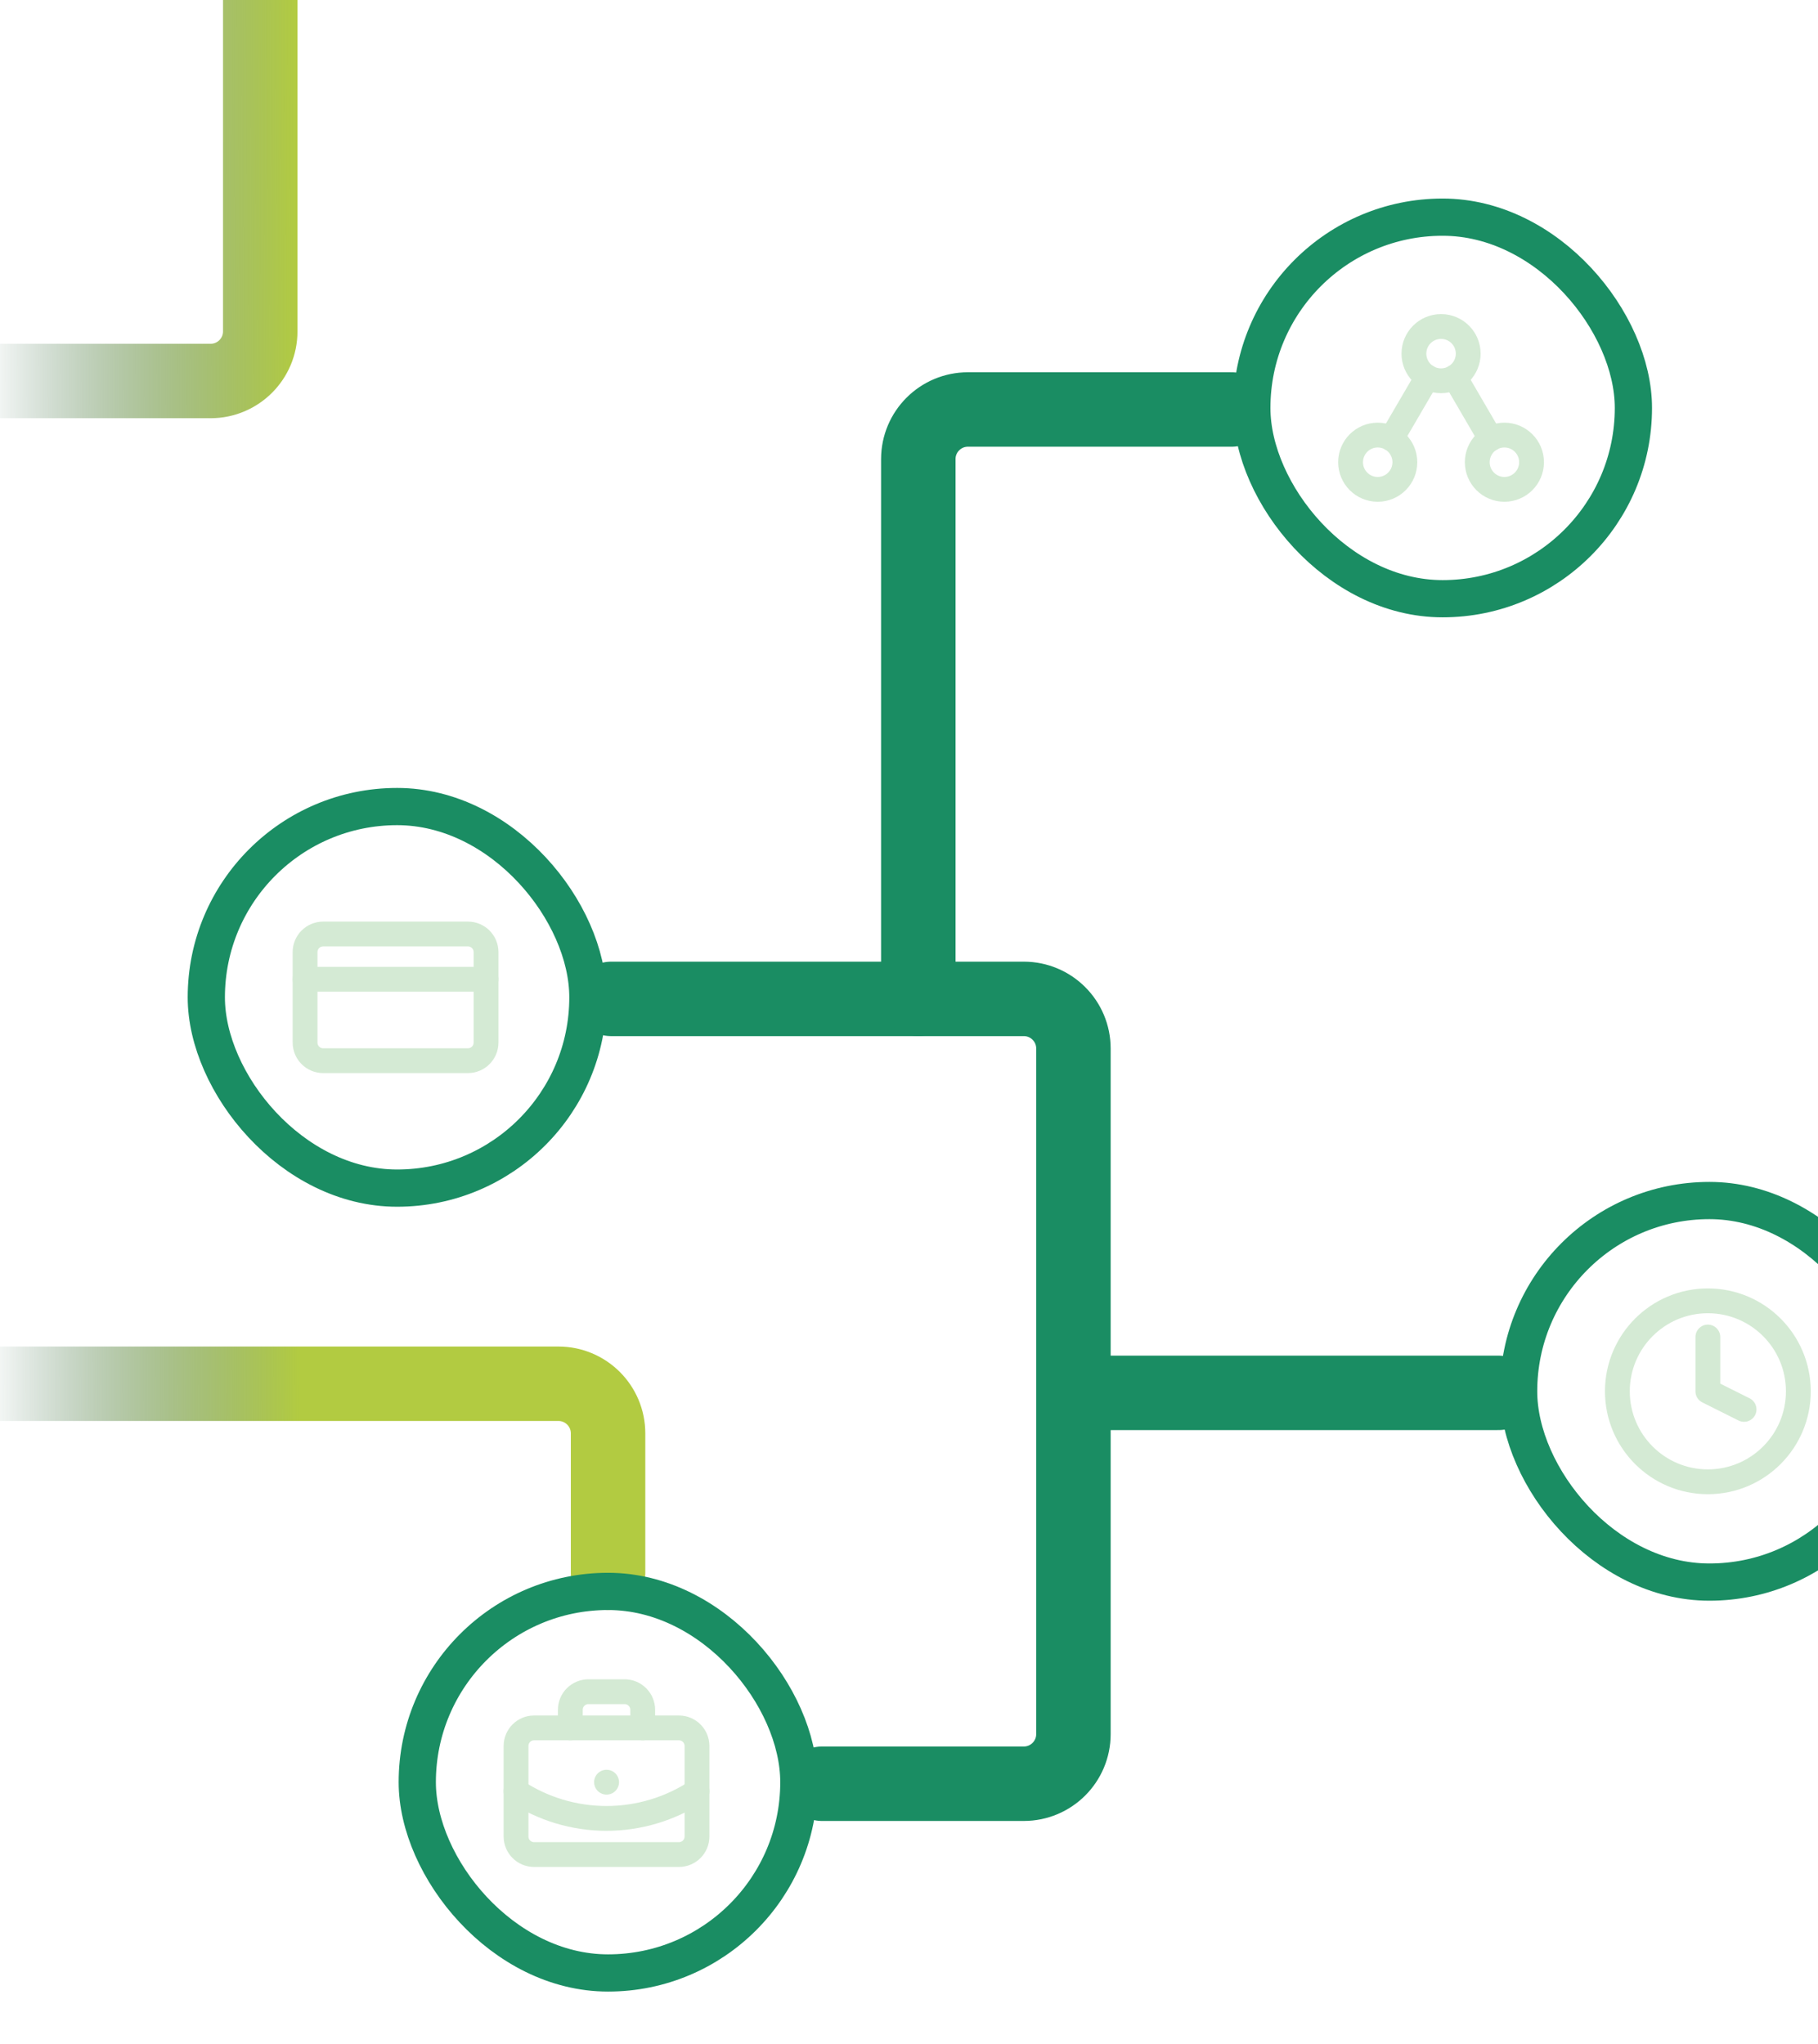 <svg width="586" height="659" viewBox="0 0 586 659" fill="none" xmlns="http://www.w3.org/2000/svg">
<g clip-path="url(#clip0_1003_62069)">
<path d="M197 322H330C338.837 322 346 329.163 346 338V559C346 567.837 338.837 575 330 575H264.948" stroke="#1A8D63" stroke-width="24" stroke-linecap="round"/>
<path d="M296 322V148C296 139.163 303.163 132 312 132H397" stroke="#1A8D63" stroke-width="24" stroke-linecap="round"/>
<path d="M346.5 449H483" stroke="#1A8D63" stroke-width="24" stroke-linecap="round"/>
<rect x="66.5" y="260" width="123" height="123" rx="61.5" stroke="#1A8D63" stroke-width="12"/>
<path d="M150.833 301.083H104.166C100.945 301.083 98.333 303.695 98.333 306.916V336.083C98.333 339.305 100.945 341.916 104.166 341.916H150.833C154.055 341.916 156.666 339.305 156.666 336.083V306.916C156.666 303.695 154.055 301.083 150.833 301.083Z" stroke="#D4EAD4" stroke-width="8" stroke-linecap="round" stroke-linejoin="round"/>
<path d="M98.333 315.667H156.666" stroke="#D4EAD4" stroke-width="8" stroke-linecap="round" stroke-linejoin="round"/>
<rect x="489.5" y="387" width="123" height="123" rx="61.5" stroke="#1A8D63" stroke-width="12"/>
<path d="M550.5 431V448.5L562.167 454.333" stroke="#D4EAD4" stroke-width="8" stroke-linecap="round" stroke-linejoin="round"/>
<path d="M550.5 477.666C566.608 477.666 579.666 464.608 579.666 448.5C579.666 432.391 566.608 419.333 550.5 419.333C534.391 419.333 521.333 432.391 521.333 448.5C521.333 464.608 534.391 477.666 550.5 477.666Z" stroke="#D4EAD4" stroke-width="8" stroke-linecap="round" stroke-linejoin="round"/>
<rect x="403.5" y="70" width="123" height="123" rx="61.5" stroke="#1A8D63" stroke-width="12"/>
<path d="M452.833 149C452.833 153.832 448.915 157.75 444.083 157.75C439.251 157.75 435.333 153.832 435.333 149C435.333 144.168 439.251 140.25 444.083 140.25C448.915 140.25 452.833 144.168 452.833 149Z" stroke="#D4EAD4" stroke-width="8" stroke-linecap="round" stroke-linejoin="round"/>
<path d="M473.25 114C473.25 118.832 469.332 122.75 464.5 122.75C459.668 122.75 455.75 118.832 455.75 114C455.75 109.168 459.668 105.25 464.5 105.25C469.332 105.25 473.25 109.168 473.25 114Z" stroke="#D4EAD4" stroke-width="8" stroke-linecap="round" stroke-linejoin="round"/>
<path d="M493.667 149C493.667 153.832 489.749 157.75 484.917 157.75C480.085 157.75 476.167 153.832 476.167 149C476.167 144.168 480.085 140.25 484.917 140.25C489.749 140.25 493.667 144.168 493.667 149Z" stroke="#D4EAD4" stroke-width="8" stroke-linecap="round" stroke-linejoin="round"/>
<path d="M468.904 121.554L480.513 141.475" stroke="#D4EAD4" stroke-width="8" stroke-linecap="round" stroke-linejoin="round"/>
<path d="M448.487 141.445L460.096 121.554" stroke="#D4EAD4" stroke-width="8" stroke-linecap="round" stroke-linejoin="round"/>
<path d="M196 507V462.064C196 453.228 188.837 446.064 180 446.064H-22M-22 122.816H30.943H67.886C76.722 122.816 83.886 115.653 83.886 106.816V-42" stroke="url(#paint0_linear_1003_62069)" stroke-width="24" stroke-linecap="round"/>
<rect x="134.5" y="513" width="123" height="123" rx="61.5" stroke="#1A8D63" stroke-width="12"/>
<path d="M195.5 574.5H195.529" stroke="#D4EAD4" stroke-width="8" stroke-linecap="round" stroke-linejoin="round"/>
<path d="M207.166 557V551.166C207.166 549.619 206.552 548.136 205.458 547.042C204.364 545.948 202.88 545.333 201.333 545.333H189.666C188.119 545.333 186.636 545.948 185.542 547.042C184.448 548.136 183.833 549.619 183.833 551.166V557" stroke="#D4EAD4" stroke-width="8" stroke-linecap="round" stroke-linejoin="round"/>
<path d="M224.666 577.417C216.012 583.131 205.87 586.177 195.5 586.177C185.129 586.177 174.987 583.131 166.333 577.417" stroke="#D4EAD4" stroke-width="8" stroke-linecap="round" stroke-linejoin="round"/>
<path d="M218.833 557H172.166C168.945 557 166.333 559.612 166.333 562.833V592C166.333 595.222 168.945 597.833 172.166 597.833H218.833C222.055 597.833 224.666 595.222 224.666 592V562.833C224.666 559.612 222.055 557 218.833 557Z" stroke="#D4EAD4" stroke-width="8" stroke-linecap="round" stroke-linejoin="round"/>
</g>
<defs>
<linearGradient id="paint0_linear_1003_62069" x1="196" y1="232.5" x2="-89.5" y2="233" gradientUnits="userSpaceOnUse">
<stop offset="0.35" stop-color="#B2CB41"/>
<stop offset="0.707" stop-color="#0B482C" stop-opacity="0"/>
</linearGradient>
<clipPath id="clip0_1003_62069">
<rect width="586" height="659" fill="white"/>
</clipPath>
</defs>
</svg>
